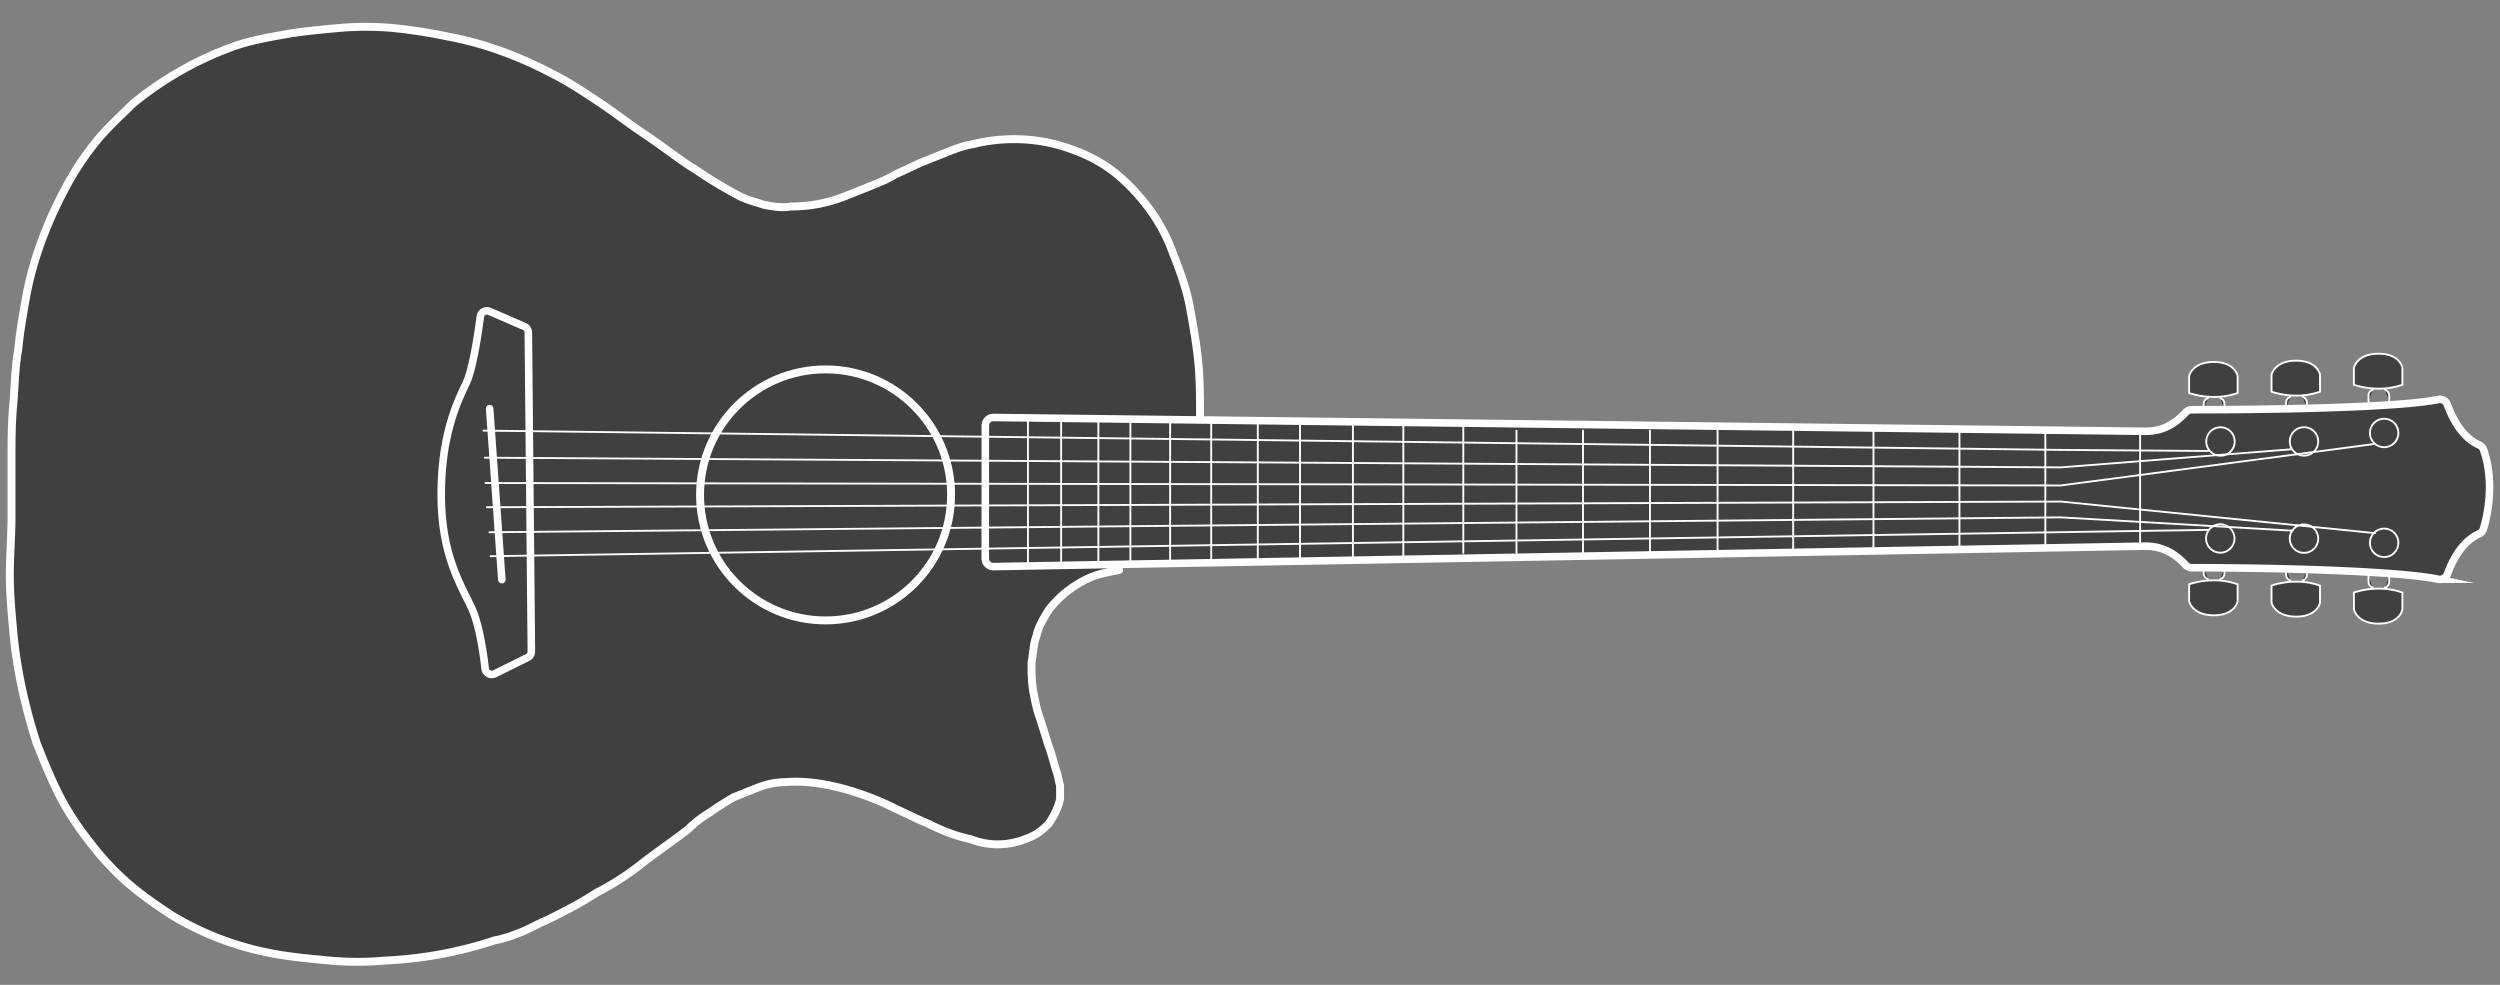 <svg xmlns="http://www.w3.org/2000/svg" viewBox="0 0 1876.11 739.1"><rect x="0" y="0" width="1876.11" height="739.1" fill="#808080" stroke="none"/><defs><style>.cls-1{opacity:0.5;}.cls-2,.cls-3,.cls-4,.cls-5,.cls-6,.cls-7{fill:none;stroke:#fff;}.cls-2,.cls-5,.cls-6,.cls-7{stroke-miterlimit:10;}.cls-2,.cls-3{stroke-width:5.94px;}.cls-3,.cls-4,.cls-5{stroke-linecap:round;}.cls-3,.cls-4{stroke-linejoin:round;}.cls-4,.cls-7{stroke-width:1.42px;}.cls-5,.cls-6{stroke-width:5.67px;}</style></defs><title>OMc_prava_6</title><g id="Vrstva_6" data-name="Vrstva 6" class="cls-1"><path d="M1802.86,288.72V276s-1.67-10.56-17.91-10.56S1766.46,276,1766.46,276v12.72a58.6,58.6,0,0,0,18.49,2.94A52.68,52.68,0,0,0,1802.86,288.72Z"/><path d="M1793,301.54v-4.9c0-3-3.23-4.2-3.23-4.2Z"/><path d="M1777.42,301.54l3.23-9.1s-3.23,1.17-3.23,4.2Z"/><path d="M1741,293.94V281.22s-1.66-10.56-17.9-10.56-18.49,10.56-18.49,10.56v12.72a58.7,58.7,0,0,0,18.49,2.93A52.82,52.82,0,0,0,1741,293.94Z"/><path d="M1715.6,306.75l3.22-9.09s-3.22,1.17-3.22,4.2Z"/><path d="M1679.2,294.94V282.22s-1.66-10.56-17.9-10.56-18.49,10.56-18.49,10.56v12.72a58.78,58.78,0,0,0,18.49,2.93A52.74,52.74,0,0,0,1679.2,294.94Z"/><path d="M1766.46,457.39S1768.71,468,1785,468s17.91-10.56,17.91-10.56V444.67a52.84,52.84,0,0,0-17.91-2.93,58.78,58.78,0,0,0-18.49,2.93Z"/><path d="M1793,431.86l-3.23,9.09s3.23-1.17,3.23-4.2Z"/><path d="M1777.42,431.86v4.89c0,3,3.23,4.2,3.23,4.2Z"/><path d="M1723.13,462.74c16.24,0,17.9-10.57,17.9-10.57V439.45a52.82,52.82,0,0,0-17.9-2.93,58.7,58.7,0,0,0-18.49,2.93v12.72S1706.89,462.74,1723.13,462.74Z"/><path d="M1661.3,461.74c16.24,0,17.9-10.57,17.9-10.57V438.45a52.74,52.74,0,0,0-17.9-2.93,58.78,58.78,0,0,0-18.49,2.93v12.72S1645.06,461.74,1661.3,461.74Z"/><path d="M1860.3,333.86c-13.4-5.86-20.68-21.79-23.69-30.14a6,6,0,0,0-6.93-3.89c-16,3.3-52.92,5.46-98.53,6.62v-4.59c0-3-3.23-4.2-3.23-4.2l3.12,8.79c-19.33.49-40.21.8-61.72.94v-4.53c0-3-3.22-4.2-3.22-4.2l3.1,8.73q-7.62.06-15.33.07l3.13-8.8s-3.23,1.17-3.23,4.2v4.6l-9,0a6.06,6.06,0,0,0-4.44,1.94c-10.7,11.53-20.73,14.24-30.75,14.24l-709.69-8.51.56-1c0-13.89,0-27.79-1.26-41.68s-3.79-27.79-6.32-41.68-7.58-27.79-12.63-40.42A129.38,129.38,0,0,0,860,153.69c-8.84-11.36-19-21.47-30.32-29s-24-12.63-37.89-16.42a128.31,128.31,0,0,0-61.89,0c-7.58,1.27-13.9,3.79-20.21,6.32l-19,7.58-19,8.84c-6.31,3.79-12.63,6.31-18.94,8.84l-19,7.58A109.47,109.47,0,0,1,593.48,155c-6.31,1.26-13.89,0-20.21-1.27-7.58-2.52-13.89-3.78-20.21-7.57-5-2.53-11.37-6.32-17.68-10.11s-11.37-7.58-17.69-11.37c-11.36-7.58-22.73-16.42-34.1-24s-22.74-16.42-34.1-24-22.74-15.15-35.37-21.47c-24-12.63-50.53-22.73-78.32-27.79a387.31,387.31,0,0,0-40.42-6.31,228.46,228.46,0,0,0-41.68,0c-13.89,1.26-27.79,2.52-41.68,5.05s-27.79,5.05-40.42,10.11a255.12,255.12,0,0,0-72,41.68c-10.1,10.1-20.21,18.94-29,30.31a210.93,210.93,0,0,0-22.74,35.37c-12.63,24-22.73,50.52-27.79,77-2.52,13.89-5,27.79-6.31,41.68-2.53,13.9-2.53,27.79-3.79,41.69s-1.26,27.78-1.26,41.68v41.68c0,13.9-1.27,30.32-1.27,44.21s1.27,27.79,2.53,41.68c2.53,29.06,8.84,56.84,17.68,84.63,5.06,12.63,10.11,25.27,16.42,37.9a210.44,210.44,0,0,0,22.74,35.36,207.53,207.53,0,0,0,27.79,30.32c11.37,10.1,22.74,17.68,34.1,25.26a226.45,226.45,0,0,0,77,29c13.9,2.53,27.79,3.79,41.69,5.06a230.26,230.26,0,0,0,41.68,0,304.17,304.17,0,0,0,82.1-15.16c7.58-1.26,13.9-3.79,20.21-6.32s12.63-6.31,18.95-8.84c12.63-6.31,25.26-12.63,36.63-20.21a209.68,209.68,0,0,0,35.37-22.74c11.36-8.84,22.73-16.42,34.1-25.26a81.28,81.28,0,0,1,16.42-12.63c5-3.79,11.37-7.58,17.69-11.37l18.94-7.58a57.39,57.39,0,0,1,20.21-3.79c13.9-1.26,29.87,1.27,43.76,5.06a209.77,209.77,0,0,1,39.16,15.15L691.56,616c6.31,2.52,10.55,5,16.86,7.58a124.74,124.74,0,0,0,20.21,6.31,55.78,55.78,0,0,0,40.42,0c7.58-2.53,12.64-6.31,17.69-11.37,3.79-5,7.58-12.63,8.84-18.94V589.47c-1.26-3.79-1.26-6.31-2.53-10.1-2.52-7.58-3.79-13.9-6.31-20.21L780.42,539c-2.52-6.32-3.79-13.9-5-20.21-1.26-7.58-1.26-13.9-1.26-21.48,1.26-6.31,1.26-13.89,3.79-20.21,1.26-6.31,5.05-12.63,8.84-18.94a79.63,79.63,0,0,1,32.84-25.27c6.31-2.52,13.89-3.79,20.21-5l2.29-4.3,767.47-13.62c10,0,20,2.71,30.75,14.24a6.06,6.06,0,0,0,4.44,1.94l9,0v4.46c0,3,3.23,4.21,3.23,4.21l-3.08-8.67q7.65,0,15.22.1l-3,8.57s3.22-1.18,3.22-4.21v-4.36c15.89.13,31.44.39,46.28.76v4.6c0,3,3.22,4.21,3.22,4.21l-3.12-8.81q7.74.19,15.2.42l-3,8.39s3.23-1.18,3.23-4.21v-4.17c45.59,1.42,82.51,3.94,98.5,7.32a6.06,6.06,0,0,0,7-3.88c3-8.35,10.27-24.23,23.63-30.11a6,6,0,0,0,3.38-3.73c2.52-8.38,8.9-34.35.1-59.47A6.23,6.23,0,0,0,1860.3,333.86Z"/></g><g id="Vrstva_11" data-name="Vrstva 11"><circle class="cls-2" cx="619.54" cy="371.4" r="94.19"/><path class="cls-3" d="M839.79,427.79c-6.32,1.26-13.9,2.53-20.21,5a79.63,79.63,0,0,0-32.84,25.27c-3.79,6.31-7.58,12.63-8.84,18.94-2.53,6.32-2.53,13.9-3.79,20.21,0,7.58,0,13.9,1.26,21.48,1.26,6.31,2.53,13.89,5,20.21l6.32,20.21c2.52,6.31,3.79,12.63,6.31,20.21,1.27,3.79,1.27,6.31,2.53,10.1v10.11c-1.26,6.31-5.05,13.89-8.84,18.94-5,5.06-10.11,8.84-17.69,11.37a55.78,55.78,0,0,1-40.42,0,124.74,124.74,0,0,1-20.21-6.31c-6.31-2.53-10.55-5.06-16.86-7.58l-18.95-8.85A209.77,209.77,0,0,0,633.45,592c-13.89-3.79-29.86-6.32-43.76-5.06a57.39,57.39,0,0,0-20.21,3.79l-19,7.58c-6.31,3.79-12.63,7.58-17.68,11.37a81.28,81.28,0,0,0-16.42,12.63c-11.37,8.84-22.74,16.42-34.1,25.26A209.68,209.68,0,0,1,447,670.31c-11.37,7.58-24,13.89-36.63,20.21-6.32,2.53-12.63,6.32-18.95,8.84s-12.63,5-20.21,6.32a304.17,304.17,0,0,1-82.1,15.16,230.26,230.26,0,0,1-41.68,0c-13.9-1.27-27.79-2.53-41.69-5.06a226.45,226.45,0,0,1-77-29c-11.36-7.58-22.73-15.16-34.1-25.26a207.53,207.53,0,0,1-27.79-30.32A210.44,210.44,0,0,1,44,595.79c-6.31-12.63-11.36-25.27-16.42-37.9-8.84-27.79-15.15-55.57-17.68-84.63-1.26-13.89-2.53-27.78-2.53-41.68s1.27-30.31,1.27-44.21V345.69c0-13.9,0-27.79,1.26-41.68s1.26-27.79,3.79-41.69C15,248.43,17.5,234.53,20,220.64c5.06-26.53,15.16-53,27.79-77a210.93,210.93,0,0,1,22.74-35.37C79.39,96.85,89.5,88,99.6,77.91a255.39,255.39,0,0,1,72-41.69c12.63-5,26.52-7.57,40.42-10.1s27.79-3.79,41.68-5.05a228.46,228.46,0,0,1,41.68,0,387.31,387.31,0,0,1,40.42,6.31c27.79,5.06,54.32,15.16,78.32,27.79,12.63,6.32,24,13.9,35.37,21.47s22.73,16.43,34.1,24,22.74,16.42,34.1,24c6.32,3.79,11.37,7.58,17.69,11.37s12.63,7.58,17.68,10.11c6.32,3.79,12.63,5,20.21,7.57,6.32,1.27,13.9,2.53,20.21,1.27a109.43,109.43,0,0,0,40.42-7.58l19-7.58c6.31-2.53,12.63-5.05,18.94-8.84l19-8.84,19-7.58c6.31-2.53,12.63-5.05,20.21-6.32a128.31,128.31,0,0,1,61.89,0c13.89,3.79,26.53,8.84,37.89,16.42s21.48,17.69,30.32,29.05a129.38,129.38,0,0,1,20.21,36.64c5,12.63,10.1,26.52,12.63,40.42s5,27.78,6.32,41.68,1.26,27.79,1.26,41.68"/></g><g id="struny"><line class="cls-4" x1="368.12" y1="417.39" x2="1657" y2="397.65"/><polyline class="cls-4" points="367.33 399.42 1546.56 388.25 1720.51 398.27"/><polyline class="cls-4" points="1782.29 400.1 1546.56 376.39 365.38 380.65"/><polyline class="cls-4" points="364.38 362.48 1546.56 364.31 1782.29 333.11"/><polyline class="cls-4" points="1720.07 337.12 1546.56 350.74 363.83 343.47"/><polyline class="cls-4" points="362.83 323.15 1546.56 337.63 1658.38 338.45"/><line class="cls-5" x1="367.46" y1="306.66" x2="376.59" y2="435"/><path class="cls-4" d="M1766.46,288.72a58.6,58.6,0,0,0,18.49,2.94,52.68,52.68,0,0,0,17.91-2.94V276s-1.67-10.56-17.91-10.56S1766.46,276,1766.46,276Z"/><path class="cls-4" d="M1789.75,292.44s3.23,1.17,3.23,4.2v4.9"/><path class="cls-4" d="M1780.65,292.44s-3.23,1.17-3.23,4.2v4.9"/><path class="cls-4" d="M1704.64,293.94a58.7,58.7,0,0,0,18.49,2.93,52.82,52.82,0,0,0,17.9-2.93V281.22s-1.66-10.56-17.9-10.56-18.49,10.56-18.49,10.56Z"/><path class="cls-4" d="M1727.92,297.66s3.23,1.17,3.23,4.2v4.89"/><path class="cls-4" d="M1718.82,297.66s-3.23,1.17-3.23,4.2v4.89"/><path class="cls-4" d="M1642.81,294.94a58.78,58.78,0,0,0,18.49,2.93,52.74,52.74,0,0,0,17.9-2.93V282.22s-1.66-10.56-17.9-10.56-18.49,10.56-18.49,10.56Z"/><path class="cls-4" d="M1666.09,298.66s3.23,1.17,3.23,4.2v4.89"/><path class="cls-4" d="M1657,298.66s-3.23,1.17-3.23,4.2v4.89"/><path class="cls-4" d="M1766.46,444.67a58.78,58.78,0,0,1,18.49-2.93,52.84,52.84,0,0,1,17.91,2.93v12.72S1801.19,468,1785,468s-18.49-10.56-18.49-10.56Z"/><path class="cls-4" d="M1789.75,441s3.23-1.17,3.23-4.2v-4.89"/><path class="cls-4" d="M1780.65,441s-3.23-1.17-3.23-4.2v-4.89"/><path class="cls-4" d="M1704.64,439.45a58.7,58.7,0,0,1,18.49-2.93,52.82,52.82,0,0,1,17.9,2.93v12.72s-1.66,10.57-17.9,10.57-18.49-10.57-18.49-10.57Z"/><path class="cls-4" d="M1727.92,435.74s3.23-1.18,3.23-4.21v-4.89"/><path class="cls-4" d="M1718.82,435.74s-3.23-1.18-3.23-4.21v-4.89"/><path class="cls-4" d="M1642.81,438.45a58.78,58.78,0,0,1,18.49-2.93,52.74,52.74,0,0,1,17.9,2.93v12.72s-1.66,10.57-17.9,10.57-18.49-10.57-18.49-10.57Z"/><path class="cls-4" d="M1666.09,434.74s3.23-1.18,3.23-4.21v-4.89"/><path class="cls-4" d="M1657,434.74s-3.23-1.18-3.23-4.21v-4.89"/><path class="cls-6" d="M739.38,419.13a6.07,6.07,0,0,0,6.18,6.07l864-15.33c10,0,20,2.71,30.75,14.24a6.06,6.06,0,0,0,4.44,1.94c81.68.07,159.57,3.28,184.91,8.63a6.06,6.06,0,0,0,7-3.88c3-8.35,10.27-24.23,23.63-30.11a6,6,0,0,0,3.38-3.73c2.52-8.38,8.9-34.35.1-59.47a6.23,6.23,0,0,0-3.43-3.63c-13.4-5.86-20.68-21.79-23.69-30.14a6,6,0,0,0-6.93-3.89c-25.32,5.22-103.23,7.6-184.94,7.65a6.06,6.06,0,0,0-4.44,1.94c-10.7,11.53-20.73,14.24-30.75,14.24l-864-10.36a6.07,6.07,0,0,0-6.15,6.07Z"/><path class="cls-6" d="M367.39,233.67,393.48,245a5,5,0,0,1,3,4.55l2.28,239.34A5,5,0,0,1,396,493.4l-24.74,12.22a5,5,0,0,1-7.19-3.92c-1.26-11.22-4.33-33-10.25-45.7-8.22-17.61-22.69-39.76-22.69-84.83s12.13-69.73,18.78-83.82c5-10.62,8.92-37.28,10.54-49.74A5,5,0,0,1,367.39,233.67Z"/><circle class="cls-7" cx="1789.16" cy="407.35" r="10.7"/><circle class="cls-7" cx="1729.02" cy="404.22" r="10.7"/><circle class="cls-7" cx="1789.16" cy="324.92" r="10.7"/><circle class="cls-7" cx="1729.02" cy="331.28" r="10.7"/><circle class="cls-7" cx="1666.34" cy="331.32" r="10.7"/><circle class="cls-7" cx="1666.2" cy="404.08" r="10.7"/><line class="cls-4" x1="1606.03" y1="322.68" x2="1606.03" y2="410.64"/><line class="cls-4" x1="1534.9" y1="322.68" x2="1534.9" y2="410.64"/><line class="cls-4" x1="1470.46" y1="323.16" x2="1470.46" y2="412.92"/><line class="cls-4" x1="1405.94" y1="323.16" x2="1405.94" y2="414.92"/><line class="cls-4" x1="1345.68" y1="323.16" x2="1345.68" y2="414.92"/><line class="cls-4" x1="1288.94" y1="323.16" x2="1288.94" y2="414.92"/><line class="cls-4" x1="1238.2" y1="323.16" x2="1238.2" y2="414.92"/><line class="cls-4" x1="1187.94" y1="323.16" x2="1187.94" y2="414.92"/><line class="cls-4" x1="1138.03" y1="323.16" x2="1138.03" y2="414.92"/><line class="cls-4" x1="1098.12" y1="318.16" x2="1098.12" y2="414.92"/><line class="cls-4" x1="1053.12" y1="318.16" x2="1053.12" y2="419.92"/><line class="cls-4" x1="1015.29" y1="318.16" x2="1015.29" y2="419.92"/><line class="cls-4" x1="975.59" y1="317.16" x2="975.59" y2="420.92"/><line class="cls-4" x1="943.9" y1="317.16" x2="943.9" y2="420.92"/><line class="cls-4" x1="908.94" y1="317.16" x2="908.94" y2="420.92"/><line class="cls-4" x1="878.12" y1="317.16" x2="878.12" y2="420.92"/><line class="cls-4" x1="848.29" y1="314.16" x2="848.29" y2="423.92"/><line class="cls-4" x1="824.26" y1="314.16" x2="824.26" y2="423.92"/><line class="cls-4" x1="796.33" y1="314.16" x2="796.33" y2="423.92"/><line class="cls-4" x1="771.41" y1="314.16" x2="771.41" y2="423.92"/></g></svg>
